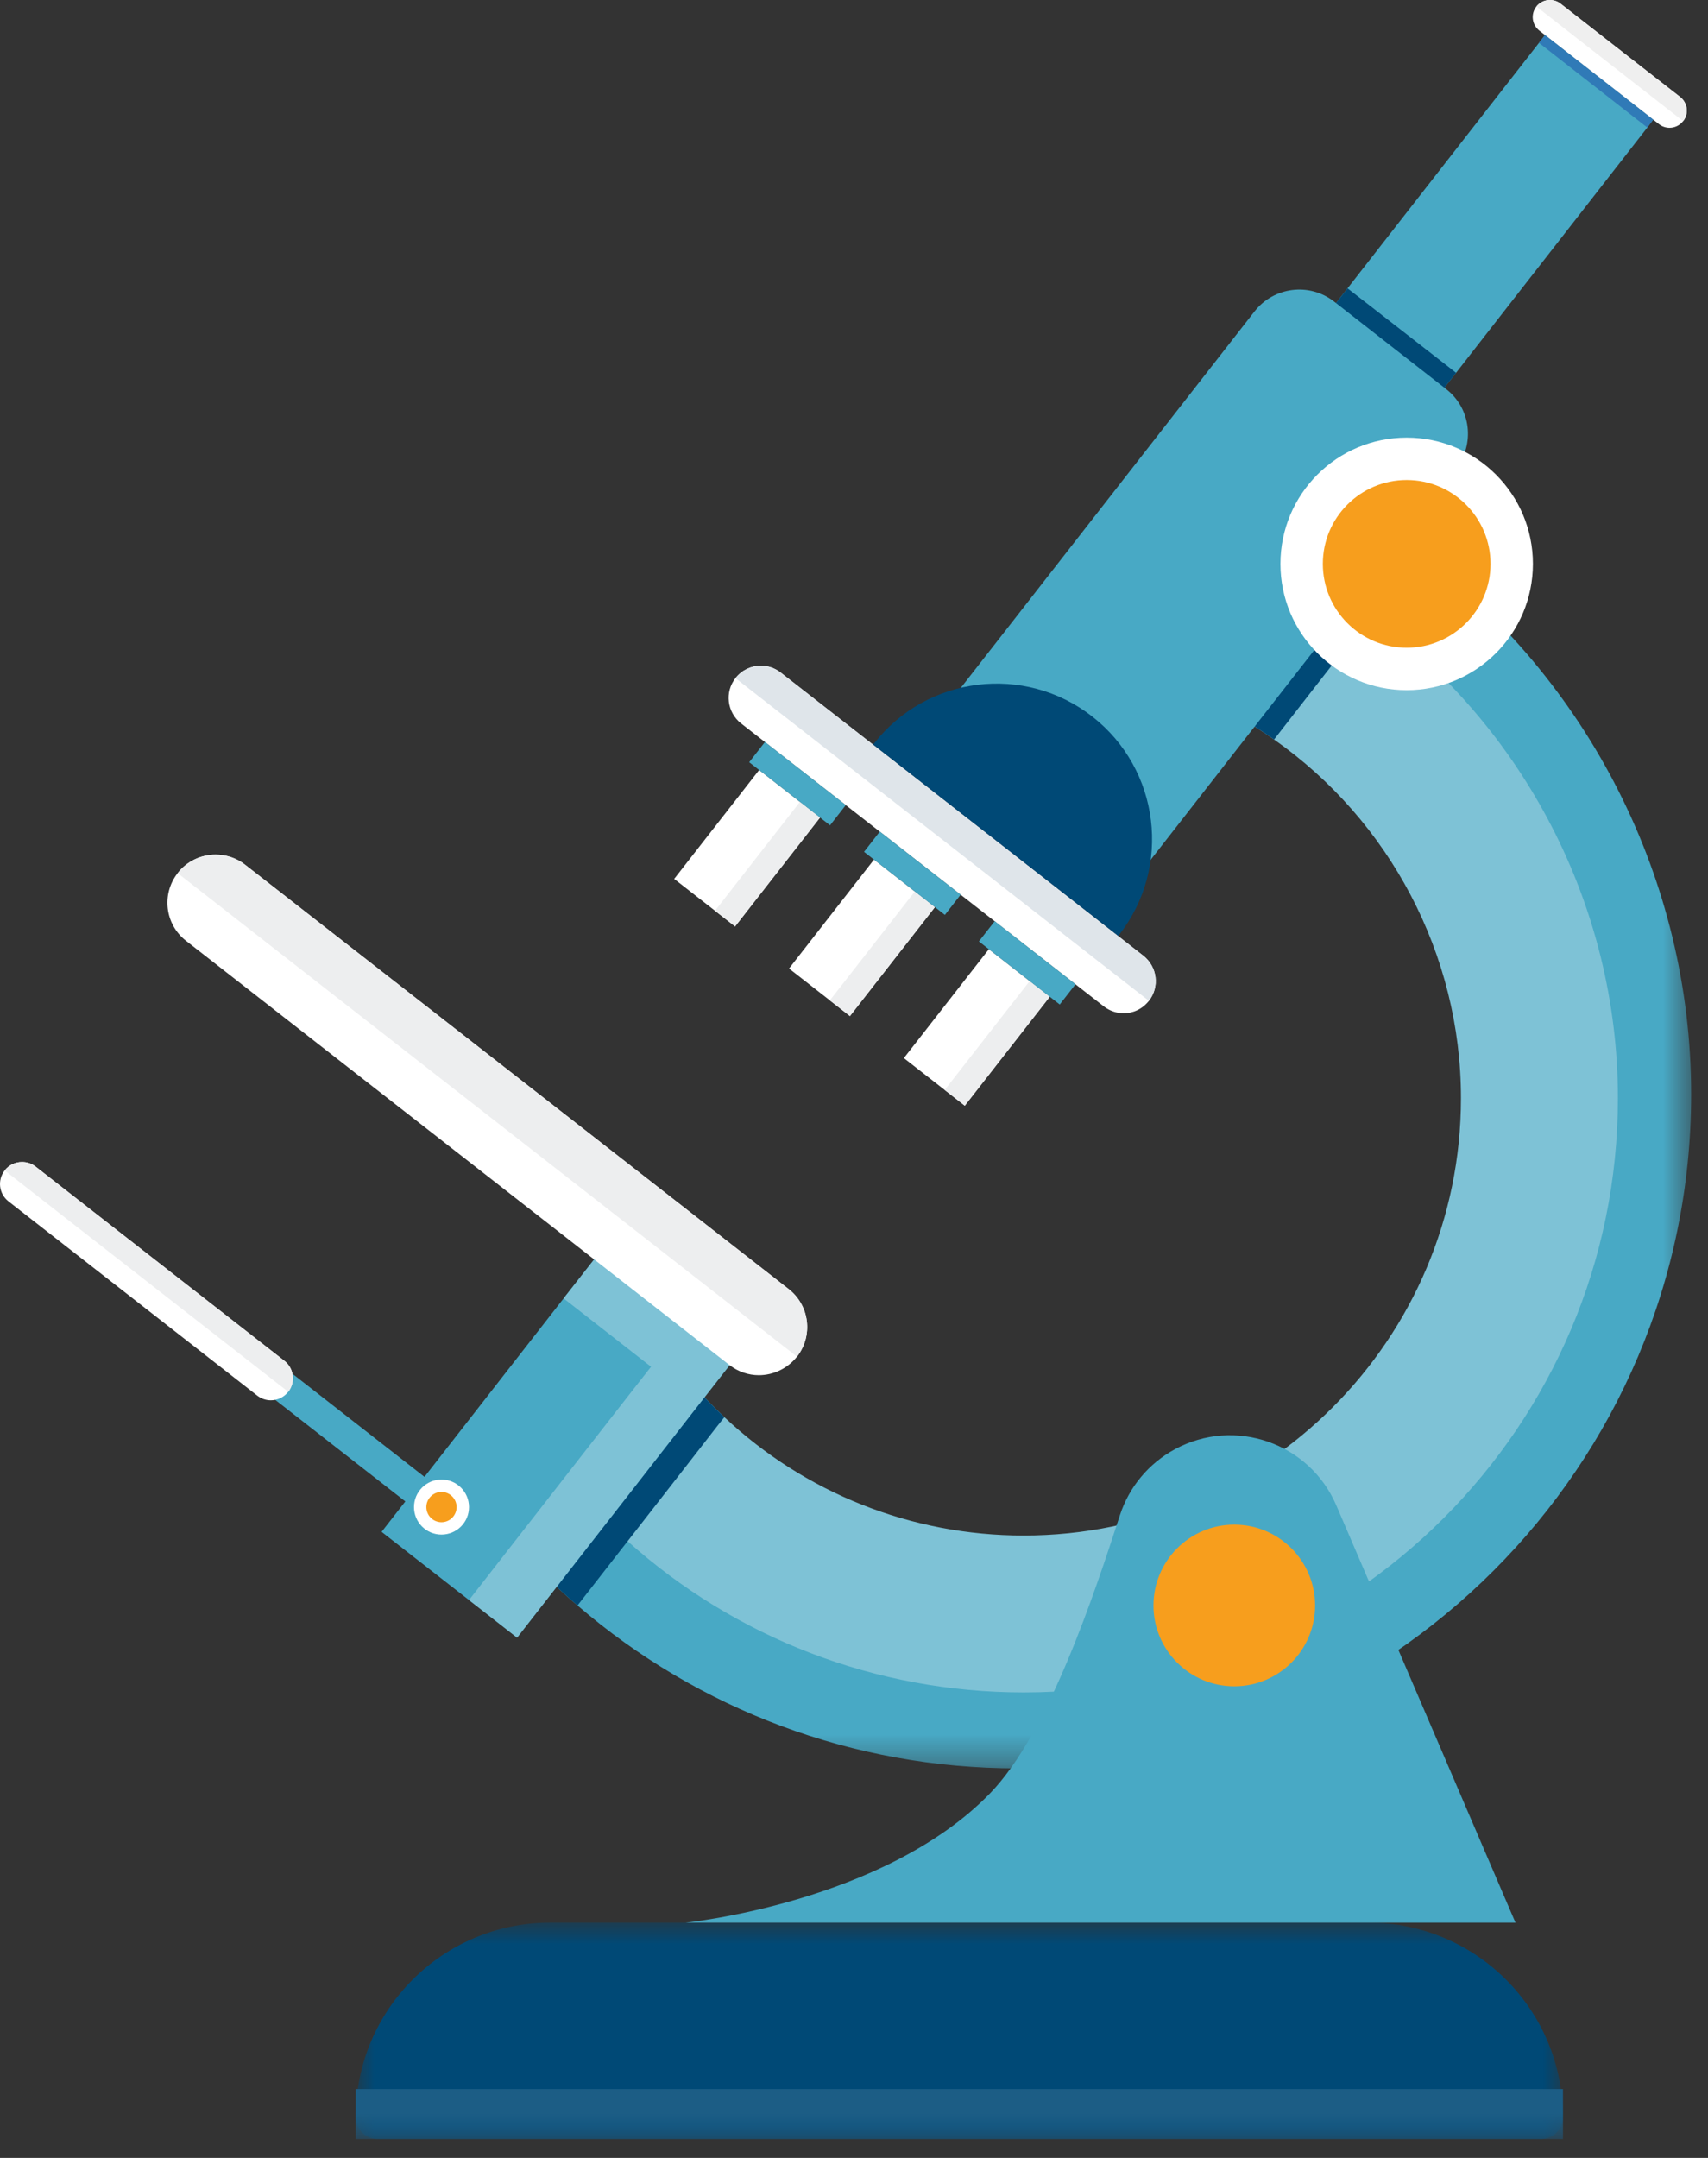 <?xml version="1.0" encoding="UTF-8"?>
<svg width="57px" height="72px" viewBox="0 0 57 72" version="1.1" xmlns="http://www.w3.org/2000/svg" xmlns:xlink="http://www.w3.org/1999/xlink">
    <rect x="0" y="0" width="57" height="72" fill="#333333" stroke="none"/>
    <title>Group 65</title>
    <defs>
        <polygon id="path-1" points="0.124 0.806 41.437 0.806 41.437 43.632 0.124 43.632"></polygon>
        <polygon id="path-3" points="0.872 0.778 41.159 0.778 41.159 8 0.872 8"></polygon>
        <polygon id="path-5" points="0 71.371 56.437 71.371 56.437 0 0 0"></polygon>
    </defs>
    <g id="Designs---Redesign" stroke="none" stroke-width="1" fill="none" fill-rule="evenodd">
        <g id="Step-3---Logic-Puzzle----Desktop" transform="translate(-414, -682)">
            <g id="Group-65" transform="translate(414, 682)">
                <path d="M14.624,50.293 C14.52,50.423 14.368,50.493 14.212,50.493 C14.101,50.493 13.99,50.456 13.895,50.383 L8.032,45.807 C7.805,45.63 7.765,45.304 7.942,45.077 C8.043,44.946 8.196,44.878 8.351,44.878 C8.463,44.878 8.576,44.913 8.671,44.987 L14.534,49.564 C14.76,49.74 14.8,50.066 14.624,50.293" id="Fill-1" fill="#48A9C5"></path>
                <path d="M9.619,46.439 C9.473,46.623 9.256,46.721 9.036,46.721 C8.879,46.721 8.721,46.669 8.586,46.566 L0.284,40.085 C-0.037,39.835 -0.094,39.374 0.156,39.053 C0.3,38.867 0.517,38.77 0.736,38.77 C0.894,38.77 1.054,38.819 1.189,38.925 L9.492,45.406 C9.812,45.656 9.869,46.118 9.619,46.439" id="Fill-3" fill="#FFFFFF"></path>
                <path d="M9.619,46.439 L0.156,39.053 C0.3,38.867 0.517,38.77 0.736,38.77 C0.894,38.77 1.054,38.819 1.189,38.925 L9.492,45.406 C9.812,45.656 9.869,46.118 9.619,46.439" id="Fill-5" fill="#EDEEEF"></path>
                <g id="Group-9" transform="translate(15, 15.371)">
                    <mask id="mask-2" fill="white">
                        <use xlink:href="#path-1"></use>
                    </mask>
                    <g id="Clip-8"></g>
                    <path d="M41.438,21.139 C41.438,33.542 31.348,43.632 18.944,43.632 C13.476,43.632 8.301,41.667 4.273,38.197 C2.813,36.942 1.502,35.485 0.388,33.852 C0.297,33.725 0.209,33.595 0.124,33.464 L1.278,32.708 L5.091,30.205 C5.133,30.271 5.175,30.332 5.218,30.395 C6,31.555 6.913,32.598 7.933,33.503 C10.928,36.176 14.822,37.695 18.944,37.695 C28.073,37.695 35.5,30.267 35.5,21.139 C35.5,15.827 32.912,10.854 28.709,7.774 C27.942,7.21 27.125,6.711 26.258,6.285 C26.183,6.243 26.108,6.206 26.029,6.17 L28.575,0.806 C29.924,1.446 31.188,2.211 32.362,3.091 C37.98,7.285 41.438,13.986 41.438,21.139" id="Fill-7" fill="#48A9C5" mask="url(#mask-2)"></path>
                </g>
                <path d="M53.993,36.637 C53.993,47.571 45.096,56.468 34.162,56.468 C29.212,56.468 24.535,54.643 20.944,51.423 C19.67,50.285 18.535,48.972 17.571,47.502 L20.217,45.766 L21.948,44.631 C22.593,45.616 23.339,46.502 24.174,47.284 C26.849,49.8 30.398,51.234 34.162,51.234 C42.208,51.234 48.756,44.687 48.756,36.637 C48.756,31.85 46.37,27.375 42.518,24.674 C41.857,24.207 41.153,23.793 40.41,23.442 L41.257,21.656 L42.652,18.713 C43.747,19.231 44.78,19.847 45.741,20.541 C50.842,24.231 53.993,30.227 53.993,36.637" id="Fill-10" fill="#7EC2D6"></path>
                <path d="M24.174,47.284 L23.926,47.596 L22.932,48.874 L20.945,51.423 L19.273,53.567 C17.813,52.312 16.502,50.855 15.388,49.222 L16.278,48.079 L20.091,45.576 C20.133,45.641 20.175,45.703 20.217,45.765 L21.948,44.631 C22.593,45.615 23.34,46.502 24.174,47.284" id="Fill-12" fill="#004976"></path>
                <path d="M47.361,18.462 L45.742,20.541 L43.709,23.145 L42.519,24.674 C41.858,24.207 41.154,23.793 40.41,23.441 L41.258,21.655 C41.182,21.613 41.108,21.577 41.029,21.541 L43.575,16.177 C44.923,16.816 46.188,17.582 47.361,18.462" id="Fill-14" fill="#004976"></path>
                <polygon id="Fill-16" fill="#48A9C5" points="25.081 44.609 24.583 45.252 23.33 46.852 17.256 54.639 12.735 51.111 18.809 43.322 20.062 41.722 20.56 41.081"></polygon>
                <polygon id="Fill-18" fill="#48A9C5" points="55.17 3.991 54.974 4.256 48.592 12.439 47.035 14.427 43.423 11.597 43.785 11.137 44.97 9.62 51.362 1.427 51.558 1.172 52.703 2.062"></polygon>
                <polygon id="Fill-20" fill="#004976" points="48.592 12.44 47.035 14.427 43.423 11.598 43.785 11.138 44.97 9.621 45.753 10.228 48.357 12.254"></polygon>
                <path d="M56.17,4.041 C56.056,4.187 55.887,4.263 55.717,4.263 C55.593,4.263 55.469,4.224 55.365,4.142 L51.373,1.023 C51.122,0.827 51.076,0.469 51.272,0.218 C51.386,0.075 51.552,0 51.725,0 C51.849,0 51.973,0.039 52.077,0.12 L56.072,3.236 C56.32,3.432 56.366,3.793 56.17,4.041" id="Fill-22" fill="#FFFFFF"></path>
                <polygon id="Fill-24" fill="#307AB7" points="55.173 3.992 54.971 4.253 51.36 1.43 51.562 1.17 52.699 2.059"></polygon>
                <path d="M48.589,15.633 L36.91,30.597 L30.189,25.354 L30.364,25.129 L41.867,10.39 C42.511,9.568 43.699,9.42 44.522,10.062 L46.258,11.418 L48.261,12.982 C49.087,13.623 49.23,14.811 48.589,15.633" id="Fill-26" fill="#48A9C5"></path>
                <path d="M38.342,33.393 C38.127,33.667 37.816,33.808 37.499,33.808 C37.267,33.808 37.029,33.729 36.834,33.576 L24.727,24.134 C24.264,23.768 24.177,23.091 24.544,22.627 C24.758,22.353 25.075,22.212 25.392,22.212 C25.623,22.212 25.855,22.286 26.05,22.438 L38.153,31.886 C38.621,32.252 38.708,32.923 38.342,33.393" id="Fill-28" fill="#FFFFFF"></path>
                <polygon id="Fill-30" fill="#7EC2D6" points="20.56 41.081 20.062 41.723 18.809 43.322 21.727 45.602 20.748 46.852 15.652 53.386 17.256 54.64 23.33 46.852 24.583 45.251 25.081 44.609"></polygon>
                <path d="M26.597,45.266 C26.278,45.667 25.804,45.884 25.325,45.884 C24.98,45.884 24.635,45.771 24.342,45.544 L6.206,31.389 C5.506,30.843 5.382,29.833 5.928,29.133 C6.242,28.727 6.716,28.515 7.195,28.515 C7.54,28.515 7.89,28.623 8.183,28.855 L26.319,43.01 C27.019,43.556 27.143,44.566 26.597,45.266" id="Fill-32" fill="#FFFFFF"></path>
                <path d="M51.157,18.814 C51.157,21.14 49.271,23.027 46.944,23.027 C44.617,23.027 42.731,21.14 42.731,18.814 C42.731,16.487 44.617,14.601 46.944,14.601 C49.271,14.601 51.157,16.487 51.157,18.814" id="Fill-34" fill="#FFFFFF"></path>
                <path d="M49.742,18.814 C49.742,20.359 48.489,21.612 46.944,21.612 C45.399,21.612 44.146,20.359 44.146,18.814 C44.146,17.268 45.399,16.016 46.944,16.016 C48.489,16.016 49.742,17.268 49.742,18.814" id="Fill-36" fill="#F79E1D"></path>
                <path d="M37.317,31.231 L29.137,24.846 L29.17,24.805 C30.932,22.546 34.192,22.144 36.451,23.907 C38.71,25.67 39.112,28.93 37.35,31.189 L37.317,31.231 Z" id="Fill-38" fill="#004976"></path>
                <path d="M26.597,45.266 L5.928,29.133 C6.242,28.727 6.716,28.515 7.195,28.515 C7.54,28.515 7.89,28.623 8.183,28.855 L26.319,43.01 C27.019,43.556 27.143,44.566 26.597,45.266" id="Fill-40" fill="#EDEEEF"></path>
                <path d="M38.342,33.393 L24.544,22.627 C24.758,22.353 25.075,22.212 25.392,22.212 C25.623,22.212 25.855,22.286 26.05,22.438 L38.153,31.886 C38.621,32.252 38.708,32.923 38.342,33.393" id="Fill-42" fill="#DFE5EA"></path>
                <path d="M56.17,4.041 L51.376,0.3 L51.272,0.218 C51.386,0.075 51.552,0 51.725,0 C51.849,0 51.973,0.039 52.077,0.12 L56.072,3.236 C56.32,3.432 56.366,3.793 56.17,4.041" id="Fill-44" fill="#EFEFEF"></path>
                <g id="Group-48" transform="translate(11, 63.371)">
                    <mask id="mask-4" fill="white">
                        <use xlink:href="#path-3"></use>
                    </mask>
                    <g id="Clip-47"></g>
                    <path d="M40.427,8 L1.604,8 C1.199,8 0.872,7.672 0.872,7.268 C0.872,3.684 3.777,0.778 7.361,0.778 L34.67,0.778 C38.254,0.778 41.159,3.684 41.159,7.268 C41.159,7.672 40.831,8 40.427,8" id="Fill-46" fill="#004976" mask="url(#mask-4)"></path>
                </g>
                <mask id="mask-6" fill="white">
                    <use xlink:href="#path-5"></use>
                </mask>
                <g id="Clip-50"></g>
                <polygon id="Fill-49" fill="#1C5D85" mask="url(#mask-6)" points="11.872 71.371 52.16 71.371 52.16 69.703 11.872 69.703"></polygon>
                <path d="M22.881,64.15 C22.881,64.15 29.502,63.486 33.041,59.834 C34.999,57.815 36.525,53.167 37.377,50.547 C37.684,49.609 38.339,48.825 39.208,48.355 C41.203,47.273 43.697,48.139 44.594,50.224 L50.575,64.15" id="Fill-51" fill="#48A9C5" mask="url(#mask-6)"></path>
                <polygon id="Fill-52" fill="#FFFFFF" mask="url(#mask-6)" points="24.531 30.911 22.499 29.325 25.335 25.691 27.367 27.277"></polygon>
                <polygon id="Fill-53" fill="#EDEEEF" mask="url(#mask-6)" points="24.531 30.911 23.861 30.389 26.697 26.754 27.367 27.277"></polygon>
                <polygon id="Fill-54" fill="#48A9C5" mask="url(#mask-6)" points="27.7 27.537 25.002 25.432 25.528 24.757 28.226 26.862"></polygon>
                <polygon id="Fill-55" fill="#FFFFFF" mask="url(#mask-6)" points="28.364 33.901 26.332 32.315 29.168 28.68 31.2 30.267"></polygon>
                <polygon id="Fill-56" fill="#EDEEEF" mask="url(#mask-6)" points="28.364 33.901 27.694 33.379 30.53 29.744 31.2 30.267"></polygon>
                <polygon id="Fill-57" fill="#48A9C5" mask="url(#mask-6)" points="31.533 30.526 28.835 28.422 29.361 27.747 32.059 29.852"></polygon>
                <polygon id="Fill-58" fill="#FFFFFF" mask="url(#mask-6)" points="32.197 36.891 30.164 35.304 33.001 31.67 35.033 33.256"></polygon>
                <polygon id="Fill-59" fill="#EDEEEF" mask="url(#mask-6)" points="32.197 36.891 31.527 36.368 34.363 32.733 35.033 33.256"></polygon>
                <polygon id="Fill-60" fill="#48A9C5" mask="url(#mask-6)" points="35.366 33.516 32.668 31.411 33.195 30.736 35.892 32.841"></polygon>
                <path d="M44.827,53.568 C44.827,55.575 43.2,57.203 41.192,57.203 C39.184,57.203 37.556,55.575 37.556,53.568 C37.556,51.559 39.184,49.931 41.192,49.931 C43.2,49.931 44.827,51.559 44.827,53.568" id="Fill-61" fill="#48A9C5" mask="url(#mask-6)"></path>
                <path d="M43.888,53.568 C43.888,55.056 42.68,56.264 41.191,56.264 C39.702,56.264 38.494,55.056 38.494,53.568 C38.494,52.078 39.702,50.87 41.191,50.87 C42.68,50.87 43.888,52.078 43.888,53.568" id="Fill-62" fill="#F79E1D" mask="url(#mask-6)"></path>
                <path d="M15.652,50.284 C15.652,50.792 15.241,51.202 14.733,51.202 C14.226,51.202 13.816,50.792 13.816,50.284 C13.816,49.777 14.226,49.366 14.733,49.366 C15.241,49.366 15.652,49.777 15.652,50.284" id="Fill-63" fill="#FFFFFF" mask="url(#mask-6)"></path>
                <path d="M15.238,50.284 C15.238,50.563 15.012,50.789 14.733,50.789 C14.454,50.789 14.228,50.563 14.228,50.284 C14.228,50.006 14.454,49.779 14.733,49.779 C15.012,49.779 15.238,50.006 15.238,50.284" id="Fill-64" fill="#F79E1D" mask="url(#mask-6)"></path>
            </g>
        </g>
    </g>
</svg>